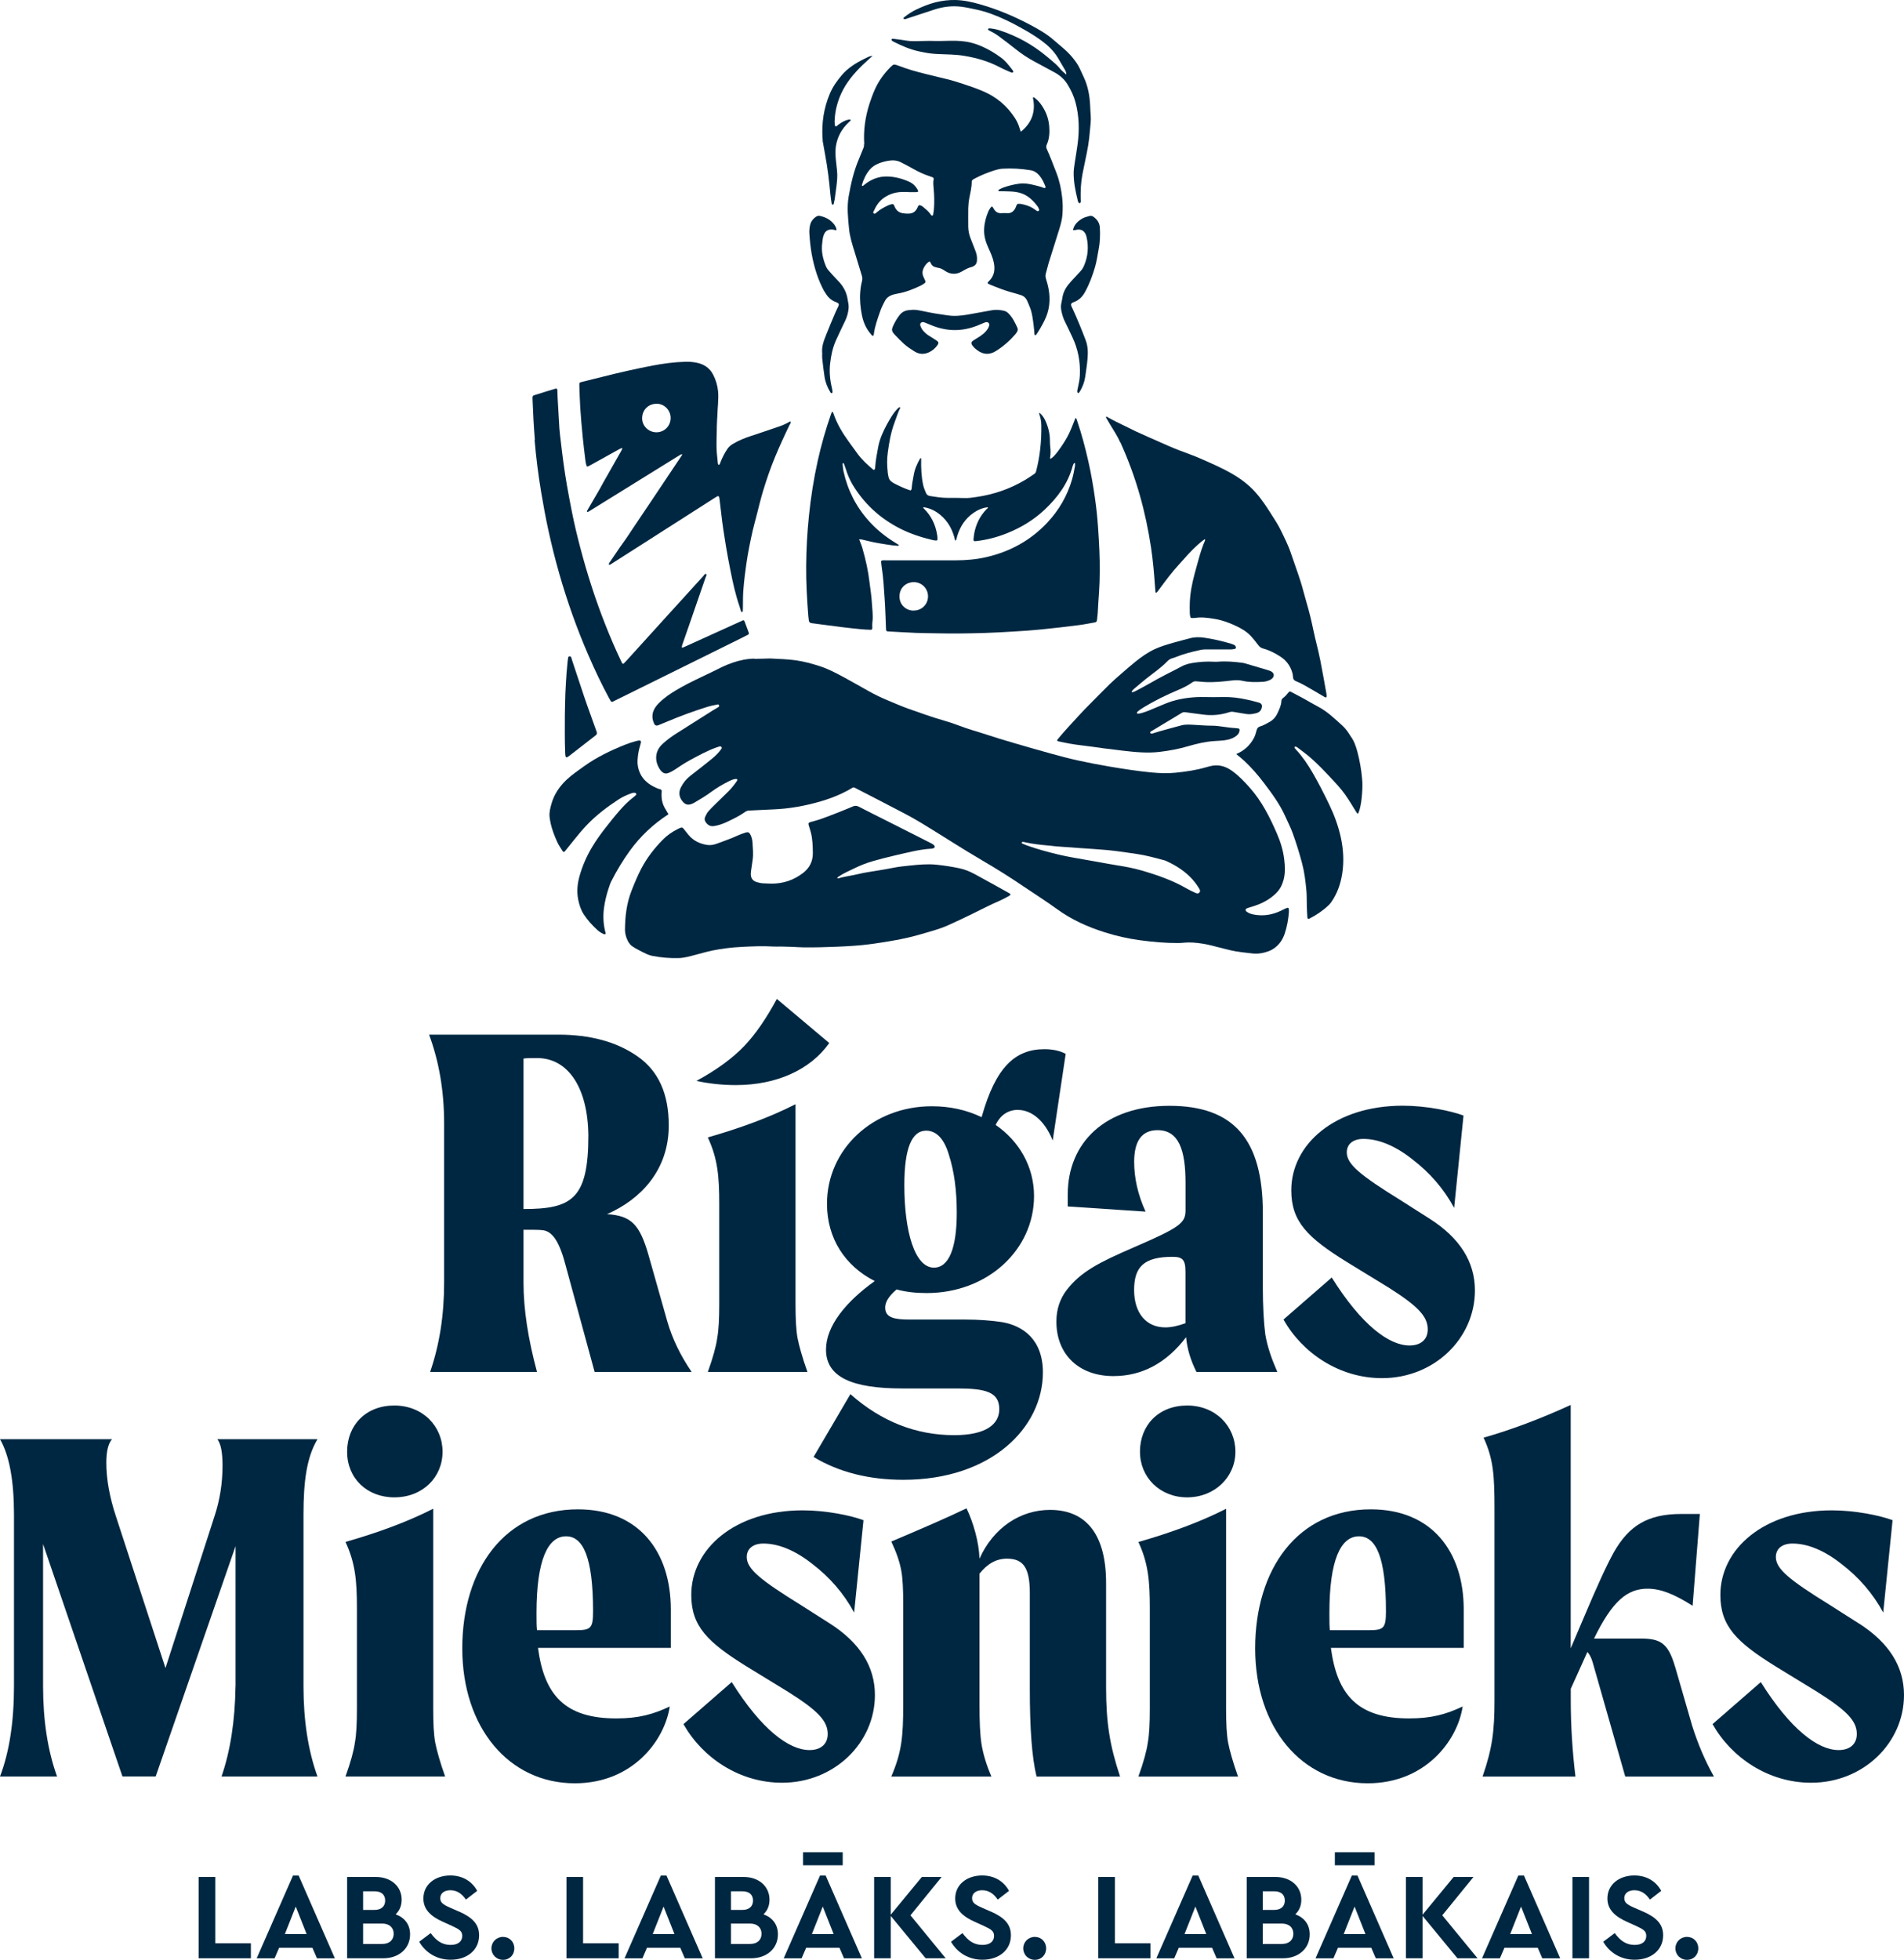 <?xml version="1.0" encoding="UTF-8"?>
<svg xmlns="http://www.w3.org/2000/svg" id="Layer_2" data-name="Layer 2" viewBox="0 0 341.73 351.68">
  <defs>
    <style>
      .cls-1 {
        fill: #002741;
      }
    </style>
  </defs>
  <g id="Layer_2-2" data-name="Layer 2">
    <g id="Layer_1-2" data-name="Layer 1-2">
      <g>
        <polygon class="cls-1" points="38.64 336.81 35.65 336.81 35.65 351.4 45.03 351.4 45.03 348.71 38.64 348.71 38.64 336.81"></polygon>
        <path class="cls-1" d="M52.59,336.55l-6.52,14.86h3.21l.82-1.9h5.97l.82,1.9h3.21l-6.5-14.86h-1.01ZM51.13,347.05l1.95-4.93,1.95,4.93h-3.9Z"></path>
        <path class="cls-1" d="M71.01,343.51c.73-.69,1.08-1.57,1.08-2.63,0-2.39-1.92-4.07-4.62-4.07h-5.17v14.59h6.5c2.81,0,4.8-1.77,4.8-4.29,0-1.77-.97-3.01-2.59-3.6h0ZM65.17,339.38h2.06c1.22,0,1.9.62,1.9,1.66s-.69,1.68-1.9,1.68h-2.06v-3.34ZM68.58,348.84h-3.41v-3.67h3.41c1.3,0,2.08.71,2.08,1.83s-.77,1.83-2.08,1.83h0Z"></path>
        <path class="cls-1" d="M82.38,343.02l-1.66-.73c-1.24-.55-1.7-.91-1.7-1.68,0-.91.77-1.42,1.81-1.42,1.11,0,2.03.55,2.79,1.68l2.03-1.57c-.91-1.68-2.59-2.76-4.82-2.76-2.76,0-4.84,1.64-4.84,4.13,0,1.95,1.3,3.21,3.54,4.2l1.57.71c1.39.64,1.86.95,1.86,1.81,0,1-.77,1.61-2.08,1.61-1.59,0-2.63-.82-3.58-2.12l-2.06,1.55c1.13,1.97,3.16,3.23,5.64,3.23,2.92,0,5.11-1.7,5.11-4.38,0-1.97-1.15-3.18-3.6-4.27h0Z"></path>
        <path class="cls-1" d="M90.28,347.56c-1.17,0-2.08.91-2.08,2.06s.91,2.06,2.08,2.06,2.03-.88,2.03-2.06-.88-2.06-2.03-2.06Z"></path>
        <polygon class="cls-1" points="104.65 336.81 101.67 336.81 101.67 351.4 111.04 351.4 111.04 348.71 104.65 348.71 104.65 336.81"></polygon>
        <path class="cls-1" d="M118.61,336.55l-6.52,14.86h3.21l.82-1.9h5.97l.82,1.9h3.21l-6.5-14.86h-1.01ZM117.15,347.05l1.95-4.93,1.95,4.93h-3.9Z"></path>
        <path class="cls-1" d="M137.03,343.51c.73-.69,1.08-1.57,1.08-2.63,0-2.39-1.92-4.07-4.62-4.07h-5.17v14.59h6.5c2.81,0,4.8-1.77,4.8-4.29,0-1.77-.97-3.01-2.59-3.6h0ZM131.19,339.38h2.06c1.22,0,1.9.62,1.9,1.66s-.69,1.68-1.9,1.68h-2.06v-3.34ZM134.6,348.84h-3.41v-3.67h3.41c1.3,0,2.08.71,2.08,1.83s-.77,1.83-2.08,1.83h0Z"></path>
        <path class="cls-1" d="M147.18,336.55l-6.52,14.86h3.21l.82-1.9h5.97l.82,1.9h3.21l-6.5-14.86h-1.01ZM145.72,347.05l1.95-4.93,1.95,4.93h-3.9Z"></path>
        <rect class="cls-1" x="144.13" y="332.37" width="7.12" height="2.34"></rect>
        <polygon class="cls-1" points="169 336.81 165.45 336.81 159.87 343.58 159.87 336.81 156.89 336.81 156.89 351.4 159.87 351.4 159.87 343.8 166.13 351.4 169.73 351.4 163.41 343.69 169 336.81"></polygon>
        <path class="cls-1" d="M177.83,343.02l-1.66-.73c-1.24-.55-1.7-.91-1.7-1.68,0-.91.77-1.42,1.81-1.42,1.11,0,2.03.55,2.79,1.68l2.03-1.57c-.91-1.68-2.59-2.76-4.82-2.76-2.76,0-4.84,1.64-4.84,4.13,0,1.95,1.3,3.21,3.54,4.2l1.57.71c1.39.64,1.86.95,1.86,1.81,0,1-.77,1.61-2.08,1.61-1.59,0-2.63-.82-3.58-2.12l-2.06,1.55c1.13,1.97,3.16,3.23,5.64,3.23,2.92,0,5.11-1.7,5.11-4.38,0-1.97-1.15-3.18-3.6-4.27h0Z"></path>
        <path class="cls-1" d="M185.73,347.56c-1.17,0-2.08.91-2.08,2.06s.91,2.06,2.08,2.06,2.03-.88,2.03-2.06-.88-2.06-2.03-2.06Z"></path>
        <polygon class="cls-1" points="200.1 336.81 197.12 336.81 197.12 351.4 206.49 351.4 206.49 348.71 200.1 348.71 200.1 336.81"></polygon>
        <path class="cls-1" d="M214.06,336.55l-6.52,14.86h3.21l.82-1.9h5.97l.82,1.9h3.21l-6.5-14.86h-1.01ZM212.6,347.05l1.95-4.93,1.95,4.93h-3.9Z"></path>
        <path class="cls-1" d="M232.48,343.51c.73-.69,1.08-1.57,1.08-2.63,0-2.39-1.92-4.07-4.62-4.07h-5.17v14.59h6.5c2.81,0,4.8-1.77,4.8-4.29,0-1.77-.97-3.01-2.59-3.6h0ZM226.64,339.38h2.06c1.22,0,1.9.62,1.9,1.66s-.69,1.68-1.9,1.68h-2.06v-3.34ZM230.05,348.84h-3.41v-3.67h3.41c1.3,0,2.08.71,2.08,1.83s-.77,1.83-2.08,1.83h0Z"></path>
        <rect class="cls-1" x="239.58" y="332.37" width="7.12" height="2.34"></rect>
        <path class="cls-1" d="M242.63,336.55l-6.52,14.86h3.21l.82-1.9h5.97l.82,1.9h3.21l-6.5-14.86h-1.01ZM241.17,347.05l1.95-4.93,1.95,4.93h-3.9Z"></path>
        <polygon class="cls-1" points="264.46 336.81 260.9 336.81 255.32 343.58 255.32 336.81 252.34 336.81 252.34 351.4 255.32 351.4 255.32 343.8 261.58 351.4 265.19 351.4 258.86 343.69 264.46 336.81"></polygon>
        <path class="cls-1" d="M272.51,336.55l-6.52,14.86h3.21l.82-1.9h5.97l.82,1.9h3.21l-6.5-14.86h-1.01ZM271.05,347.05l1.95-4.93,1.95,4.93h-3.9Z"></path>
        <rect class="cls-1" x="282.22" y="336.81" width="2.98" height="14.59"></rect>
        <path class="cls-1" d="M294.89,343.02l-1.66-.73c-1.24-.55-1.7-.91-1.7-1.68,0-.91.77-1.42,1.81-1.42,1.11,0,2.03.55,2.79,1.68l2.03-1.57c-.91-1.68-2.59-2.76-4.82-2.76-2.76,0-4.84,1.64-4.84,4.13,0,1.95,1.3,3.21,3.54,4.2l1.57.71c1.39.64,1.86.95,1.86,1.81,0,1-.77,1.61-2.08,1.61-1.59,0-2.63-.82-3.58-2.12l-2.06,1.55c1.13,1.97,3.16,3.23,5.64,3.23,2.92,0,5.11-1.7,5.11-4.38,0-1.97-1.15-3.18-3.6-4.27h-.01Z"></path>
        <path class="cls-1" d="M302.78,347.56c-1.17,0-2.08.91-2.08,2.06s.91,2.06,2.08,2.06,2.03-.88,2.03-2.06-.88-2.06-2.03-2.06Z"></path>
        <path class="cls-1" d="M79.71,230.17c0,5.87-.84,11.17-2.51,16.01h19.18c-1.58-5.87-2.42-11.17-2.42-16.01v-9.5c1.68,0,2.89,0,3.54.09,1.77.28,2.98,2.24,4.1,6.61l5.12,18.81h17.41c-1.96-2.89-3.45-5.87-4.38-9.12l-3.35-11.83c-1.58-5.49-3.07-7.08-7.45-7.36,5.96-2.61,11.08-7.82,11.08-15.92,0-5.68-1.86-9.78-5.59-12.38-3.72-2.61-8.47-3.91-14.25-3.91h-23.18c1.77,4.75,2.7,10.06,2.7,15.92v28.58h0ZM93.96,201.59v-11.64c.56-.09,1.4-.09,2.42-.09,5.59,0,9.12,5.31,9.22,13.87,0,11.45-2.98,13.22-11.64,13.22v-15.36Z"></path>
        <path class="cls-1" d="M148.83,187.16l-9.4-7.91c-1.86,3.45-3.82,6.33-5.87,8.47-2.05,2.14-4.93,4.28-8.57,6.24,2.14.47,4.56.75,7.08.75,7.36,0,13.41-2.79,16.76-7.54h0Z"></path>
        <path class="cls-1" d="M128.72,240.14c-.19,1.4-.74,3.45-1.68,6.05h17.88c-.93-2.61-1.49-4.66-1.77-6.05-.28-1.49-.37-3.54-.37-6.15v-35.85c-4.56,2.33-9.87,4.28-15.74,5.96,1.77,3.82,2.05,6.98,2.05,11.92v17.97c0,2.61-.09,4.66-.37,6.15Z"></path>
        <path class="cls-1" d="M182.7,199.17c2.33,0,4.75,1.77,6.24,5.49l2.33-15.55c-1.02-.56-2.33-.84-3.82-.84-5.21,0-8.75,3.17-11.27,12.2-2.7-1.3-5.68-1.96-8.94-1.96-10.61,0-18.81,7.73-18.81,17.5,0,6.24,3.26,11.17,8.57,13.87-5.21,3.72-8.75,8.1-8.75,12.29,0,4.94,4.66,6.98,13.69,6.98h9.87c5.12,0,7.54.65,7.54,3.72,0,2.61-2.23,4.66-8.1,4.66-6.8,0-13.04-2.42-18.62-7.36l-6.61,11.27c4.47,2.7,9.87,4.1,16.11,4.1,15.83,0,25.05-9.4,25.05-19.27,0-5.87-3.54-8.38-7.36-9.03-1.86-.28-4.1-.46-6.7-.46h-9.87c-2.61,0-4.38-.28-4.38-2.14,0-1.02.65-2.05,2.05-3.26,1.68.46,3.45.65,5.4.65,10.89,0,19.27-7.73,19.27-17.41,0-5.31-2.7-9.87-6.89-12.76.84-1.77,2.23-2.7,4-2.7h0ZM167.62,227.47c-3.45,0-5.31-6.52-5.31-14.8,0-6.52,1.3-9.78,3.91-9.78,1.86,0,3.26,1.49,4.1,4.38.93,2.89,1.4,6.33,1.4,10.33,0,6.33-1.4,9.87-4.1,9.87Z"></path>
        <path class="cls-1" d="M227.11,239.58c-.28-2.14-.46-5.12-.46-8.75v-13.22c0-13.13-5.21-19.18-16.76-19.18s-18.25,6.61-18.25,15.92v2.14l13.97.93c-1.4-3.07-2.05-6.05-2.05-8.94,0-3.63,1.3-5.68,4.19-5.68,3.82,0,5.03,3.54,5.03,9.5v4.84c0,2.33-.93,3.07-9.31,6.7-6.24,2.7-9.5,4.38-12.01,7.63-1.21,1.58-1.86,3.45-1.86,5.68,0,5.87,4,9.78,10.24,9.78,5.12,0,9.5-2.33,13.04-6.98.19,2.14.84,4.19,1.86,6.24h14.52c-1.02-2.33-1.77-4.47-2.14-6.61h-.01ZM212.77,237.44c-1.3.47-2.51.75-3.63.75-3.45,0-5.59-2.61-5.59-6.7s1.68-5.96,6.89-5.96c1.77,0,2.33.47,2.33,2.7v9.22h0Z"></path>
        <path class="cls-1" d="M231.76,213.6c0,5.59,2.89,8.47,9.96,12.85l7.45,4.56c5.31,3.35,7.08,5.21,7.08,7.54,0,1.86-1.3,2.89-3.26,2.89-3.72,0-8.66-3.72-13.97-12.2l-8.66,7.54c3.35,5.96,9.96,10.52,17.69,10.52,9.4,0,16.67-7.17,16.67-15.74,0-5.12-2.7-9.4-8.1-12.85l-5.12-3.26c-7.36-4.56-9.78-6.52-9.78-8.66,0-1.49,1.12-2.42,2.98-2.42,2.7,0,5.68,1.21,8.75,3.63,3.17,2.42,5.68,5.31,7.54,8.75l1.68-16.57c-2.23-.84-6.7-1.77-10.89-1.77-12.29,0-20.02,6.98-20.02,15.18h0Z"></path>
        <path class="cls-1" d="M42.27,302.58c-.09,6.24-.93,11.64-2.51,16.2h17.22c-1.68-4.66-2.51-10.06-2.51-16.2v-30.82c0-5.87.56-10.24,2.51-13.5h-17.97c.65.84.93,2.42.93,4.75,0,3.07-.46,6.15-1.49,9.22l-8.75,27.09-8.85-27.09c-1.21-3.63-1.77-6.89-1.77-9.78,0-2.05.37-3.44,1.02-4.19H0c1.68,2.89,2.51,7.45,2.51,13.5v30.82c0,6.42-.84,11.83-2.51,16.2h10.24c-1.68-4.66-2.51-10.06-2.51-16.2v-25.51l14.25,41.71h5.96l14.34-41.34v25.14h0Z"></path>
        <path class="cls-1" d="M63.69,312.73c-.19,1.4-.74,3.45-1.68,6.05h17.88c-.93-2.61-1.49-4.66-1.77-6.05-.28-1.49-.37-3.54-.37-6.15v-35.85c-4.56,2.33-9.87,4.28-15.74,5.96,1.77,3.82,2.05,6.98,2.05,11.92v17.97c0,2.61-.09,4.66-.37,6.15Z"></path>
        <path class="cls-1" d="M70.77,268.69c5.12,0,8.66-3.63,8.66-8.19s-3.54-8.29-8.66-8.29-8.47,3.54-8.47,8.29,3.54,8.19,8.47,8.19Z"></path>
        <path class="cls-1" d="M120.4,288.81c0-10.43-5.77-17.97-16.67-17.97-13.13,0-20.76,10.71-20.76,24.95s8.38,24.21,20.2,24.21c10.33,0,16.11-7.63,17.04-13.78-2.98,1.4-5.59,2.14-9.59,2.14-9.22,0-12.94-4.19-14.06-12.66h23.84s0-6.89,0-6.89ZM103.36,292.53h-6.98c-.09-.65-.09-1.68-.09-3.07,0-9.59,2.05-13.78,5.31-13.78,3.07,0,4.84,3.82,4.84,13.41,0,3.07-.37,3.44-3.07,3.44h-.01Z"></path>
        <path class="cls-1" d="M157.03,304.17c0-5.12-2.7-9.4-8.1-12.85l-5.12-3.26c-7.36-4.56-9.78-6.52-9.78-8.66,0-1.49,1.12-2.42,2.98-2.42,2.7,0,5.68,1.21,8.75,3.63,3.17,2.42,5.68,5.31,7.54,8.75l1.68-16.57c-2.23-.84-6.7-1.77-10.89-1.77-12.29,0-20.02,6.98-20.02,15.18,0,5.59,2.89,8.47,9.96,12.85l7.45,4.56c5.31,3.35,7.08,5.21,7.08,7.54,0,1.86-1.3,2.89-3.26,2.89-3.72,0-8.66-3.72-13.97-12.2l-8.66,7.54c3.35,5.96,9.96,10.52,17.69,10.52,9.4,0,16.67-7.17,16.67-15.74h0Z"></path>
        <path class="cls-1" d="M184.83,303.05c0,7.08.37,12.29,1.21,15.74h14.99c-1.86-5.59-2.51-9.68-2.51-16.01v-18.71c0-8.57-3.45-13.13-10.06-13.13-5.31,0-10.15,3.17-12.66,8.75-.09-2.98-1.12-6.52-2.33-9.03-3.07,1.49-7.54,3.44-13.5,5.96.93,1.96,1.49,3.63,1.77,5.12.28,1.4.37,3.45.37,6.05v18.06c0,5.87-.28,8.57-2.14,12.94h17.97c-.93-2.14-1.49-4.1-1.77-5.77-.28-1.77-.37-4.1-.37-7.17v-23.46c1.4-1.77,2.98-2.7,4.93-2.7,2.89,0,4.1,1.58,4.1,6.15v17.22h0Z"></path>
        <path class="cls-1" d="M204.6,260.5c0,4.56,3.54,8.19,8.47,8.19s8.66-3.63,8.66-8.19-3.54-8.29-8.66-8.29-8.47,3.54-8.47,8.29Z"></path>
        <path class="cls-1" d="M220.06,306.59v-35.85c-4.56,2.33-9.87,4.28-15.74,5.96,1.77,3.82,2.05,6.98,2.05,11.92v17.97c0,2.61-.09,4.66-.37,6.15-.19,1.4-.74,3.45-1.68,6.05h17.88c-.93-2.61-1.49-4.66-1.77-6.05-.28-1.49-.37-3.54-.37-6.15h0Z"></path>
        <path class="cls-1" d="M262.71,288.81c0-10.43-5.77-17.97-16.67-17.97-13.13,0-20.76,10.71-20.76,24.95s8.38,24.21,20.2,24.21c10.33,0,16.11-7.63,17.04-13.78-2.98,1.4-5.59,2.14-9.59,2.14-9.22,0-12.94-4.19-14.06-12.66h23.84v-6.89ZM245.67,292.53h-6.98c-.09-.65-.09-1.68-.09-3.07,0-9.59,2.05-13.78,5.31-13.78,3.07,0,4.84,3.82,4.84,13.41,0,3.07-.37,3.44-3.07,3.44h0Z"></path>
        <path class="cls-1" d="M300.63,299.05c-1.21-4.1-2.51-5.03-6.15-5.03h-8.38c3.26-6.7,5.96-8.94,9.59-8.94,2.33,0,4.75.93,8.1,3.07l1.3-16.48h-3.35c-6.05,0-9.4,2.14-12.1,6.89-1.3,2.33-3.07,6.24-5.31,11.54l-2.42,5.68v-43.67c-5.49,2.51-10.71,4.47-15.64,5.87,1.77,3.82,1.96,6.8,1.96,12.76v34.36c0,5.49-.37,8.57-2.14,13.69h16.67c-.56-4.66-.84-9.22-.84-13.69v-2.05l2.98-6.61c.28.28.65.84.93,1.77l5.87,20.58h15.92c-1.58-2.79-2.89-5.87-3.91-9.12l-3.07-10.62h0Z"></path>
        <path class="cls-1" d="M333.63,291.32l-5.12-3.26c-7.36-4.56-9.78-6.52-9.78-8.66,0-1.49,1.12-2.42,2.98-2.42,2.7,0,5.68,1.21,8.75,3.63,3.17,2.42,5.68,5.31,7.54,8.75l1.68-16.57c-2.23-.84-6.7-1.77-10.89-1.77-12.29,0-20.02,6.98-20.02,15.18,0,5.59,2.89,8.47,9.96,12.85l7.45,4.56c5.31,3.35,7.08,5.21,7.08,7.54,0,1.86-1.3,2.89-3.26,2.89-3.72,0-8.66-3.72-13.97-12.2l-8.66,7.54c3.35,5.96,9.96,10.52,17.69,10.52,9.4,0,16.67-7.17,16.67-15.74,0-5.12-2.7-9.4-8.1-12.85h0Z"></path>
        <path class="cls-1" d="M135.44,118.19c-1.34.01-2.63.28-3.91.71-1.35.45-2.59,1.11-3.85,1.73-1.85.91-3.74,1.73-5.53,2.76-1.07.61-2.12,1.23-3.06,2.02-.48.4-.95.82-1.33,1.32-.7.93-.87,1.94-.4,3.02.19.45.41.54.87.36.53-.21,1.06-.44,1.59-.66,2.36-.99,4.75-1.87,7.2-2.63.5-.15,1.01-.26,1.52-.35.18-.03.46-.17.53.12.06.24-.21.33-.38.44-.24.16-.5.29-.74.44-2.16,1.36-4.32,2.74-6.48,4.1-.91.57-1.77,1.2-2.56,1.93-1.46,1.34-1.46,3.22-.35,4.73.06.08.13.16.21.23.33.32.71.42,1.15.26.4-.14.76-.33,1.11-.56.93-.62,1.86-1.25,2.85-1.78,1.54-.83,3.07-1.68,4.72-2.26.17-.06.34-.12.52-.17.13-.04.27-.02.36.09.1.11.07.25-.02.36-.21.27-.4.55-.64.79-.33.34-.67.67-1.03.96-1.28,1.03-2.57,2.05-3.87,3.05-.74.57-1.31,1.28-1.72,2.1-.43.88-.33,1.73.29,2.49.5.63,1.05.75,1.8.41.1-.04.19-.09.28-.14,1.04-.6,2.07-1.22,3.04-1.93,1.01-.74,2.08-1.39,3.21-1.94.4-.19.8-.39,1.25-.41.07,0,.17,0,.22.06.08.08.04.19-.02.28-.45.67-.96,1.31-1.53,1.88-.98.97-1.98,1.93-2.96,2.9-.2.2-.4.41-.59.63-.27.29-.44.64-.61,1-.18.37-.13.71.1,1.03.36.5.81.77,1.47.67.78-.12,1.52-.37,2.23-.7,1.13-.53,2.26-1.07,3.29-1.79.21-.15.43-.28.71-.29.83-.03,1.67-.08,2.5-.12,1.33-.07,2.66-.1,3.98-.24,1.5-.16,2.99-.42,4.47-.77,2.67-.64,5.26-1.5,7.63-2.94.15-.09.28-.11.44-.03.09.05.19.09.28.14,2.87,1.48,5.75,2.96,8.61,4.46,1.06.56,2.11,1.14,3.14,1.77,3.62,2.19,7.14,4.51,10.8,6.64,2.5,1.46,4.95,2.99,7.35,4.62,2.05,1.39,4.15,2.71,6.16,4.17,2.6,1.89,5.5,3.19,8.55,4.15,2.06.65,4.17,1.13,6.33,1.42,2.25.3,4.51.51,6.78.5.36,0,.73-.02,1.09-.06,1.1-.11,2.19,0,3.27.16,1,.14,1.98.43,2.97.67.71.17,1.41.37,2.12.53,1.3.3,2.62.43,3.94.57,1,.11,1.97-.06,2.92-.41.42-.16.8-.38,1.15-.65.83-.65,1.38-1.49,1.71-2.47.43-1.27.66-2.57.76-3.91,0-.1,0-.21,0-.31,0-.45-.11-.53-.5-.36-.31.13-.61.29-.92.44-1.55.74-3.17,1.01-4.87.69-.47-.09-.91-.22-1.29-.52-.27-.22-.26-.47.06-.6.29-.12.59-.2.89-.29,1.65-.49,3.15-1.23,4.38-2.47.67-.67,1.06-1.47,1.3-2.37.32-1.21.26-2.44.11-3.66-.19-1.59-.66-3.12-1.29-4.58-1.28-2.95-2.71-5.81-4.87-8.25-.99-1.12-2.01-2.19-3.23-3.06-1.17-.84-2.48-1.2-3.92-.82-.23.06-.46.11-.68.18-1.81.54-3.67.8-5.53.99-1.4.14-2.82.09-4.22-.04-2.55-.24-5.07-.64-7.59-1.06-1.9-.32-3.79-.69-5.68-1.1-1.6-.35-3.19-.77-4.77-1.21-2.26-.62-4.52-1.27-6.77-1.93-1.65-.48-3.3-.98-4.93-1.52-1.58-.52-3.2-.94-4.76-1.55-.9-.35-1.82-.65-2.74-.92-2.16-.62-4.27-1.37-6.38-2.12-1.28-.46-2.52-.99-3.77-1.52-1.15-.48-2.28-1.02-3.38-1.63-1.48-.82-2.94-1.68-4.43-2.48-1.42-.76-2.84-1.53-4.39-2.03-1.42-.46-2.85-.85-4.32-1.06-1.5-.21-3.01-.24-4.62-.33-.87.02-1.83.06-2.8.07v-.04ZM183.55,151.08h.16c.1.02.27.06.45.1,1.28.27,2.57.42,3.87.53.49.04.98.12,1.47.16,1.48.12,2.96.22,4.44.32,1.56.11,3.12.2,4.68.34.91.08,1.81.2,2.72.32.88.12,1.75.26,2.63.38,1.68.24,3.31.69,4.95,1.13.15.04.3.09.44.16,1.55.71,2.99,1.6,4.21,2.81.63.62,1.18,1.32,1.64,2.09.13.22.28.47.07.72-.24.29-.53.17-.78.05-.5-.22-1-.46-1.47-.73-2.57-1.49-5.35-2.45-8.18-3.27-1.48-.43-2.99-.7-4.51-.94-1.08-.17-2.16-.38-3.23-.57-1.51-.27-3.03-.52-4.54-.8-.85-.15-1.69-.32-2.53-.52-1.95-.47-3.89-.98-5.78-1.67-.27-.1-.53-.21-.79-.33-.07-.03-.13-.09-.09-.19.03-.08.12-.08.19-.09h-.02Z"></path>
        <path class="cls-1" d="M161.63,73.07h0s-.04-.02-.05-.03l.06.03h0-.02Z"></path>
        <path class="cls-1" d="M145.24,111.5c.02.15.09.24.24.27.1.02.2.05.3.07,1.71.23,3.41.46,5.12.67,1.22.15,2.43.28,3.65.4.57.06,1.14.08,1.72.1.19,0,.29-.1.29-.29,0-.36-.03-.73.02-1.09.16-1.18-.04-2.35-.1-3.51-.06-1.19-.27-2.38-.41-3.57-.24-2.1-.7-4.16-1.29-6.19-.15-.52-.37-1.02-.58-1.58.32-.01.59.05.86.12.99.25,1.98.47,2.98.63.98.15,1.95.34,2.94.4.11,0,.25.07.37-.12-.35-.22-.69-.44-1.04-.66-1.6-1.01-3.04-2.2-4.31-3.6-2.33-2.57-3.85-5.56-4.6-8.94-.1-.46-.12-.93-.18-1.39,0-.03.05-.08.09-.1.05-.03.11-.02.13.04.12.32.25.63.35.95.3.95.66,1.87,1.16,2.73,2.08,3.5,4.95,6.15,8.58,8,1.87.95,3.85,1.59,5.88,2.07.2.05.41.07.62.08.16,0,.24-.09.23-.24,0-.26,0-.52-.06-.78-.29-1.8-1.04-3.38-2.35-4.68-.07-.07-.18-.11-.12-.28,1.11.15,2.08.61,2.95,1.31,1.51,1.21,2.34,2.83,2.75,4.68.15-.03.19-.12.22-.22.06-.23.11-.46.18-.68.52-1.67,1.44-3.06,2.89-4.07.78-.54,1.63-.91,2.59-1.01.03.18-.13.25-.23.34-1.19,1.21-1.9,2.67-2.22,4.32-.07.38-.1.78-.14,1.17,0,.15.07.25.22.26.08,0,.16,0,.23-.01,1.95-.22,3.84-.71,5.66-1.45,2.47-1,4.71-2.36,6.65-4.18,2.33-2.2,4.21-4.7,5.05-7.86.05-.17.14-.33.22-.49,0-.03.09-.02.14-.03.02,0,.05.03.05.05,0,.15.03.31,0,.46-.14.82-.3,1.64-.53,2.45-.86,2.93-2.35,5.51-4.44,7.73-3,3.2-6.68,5.2-10.93,6.19-1.81.42-3.66.57-5.51.58h-12.52c-.28,0-.57-.07-.88.12.04.37.07.76.13,1.15.3,1.89.38,3.79.52,5.69.13,1.77.16,3.54.24,5.32.02.4.06.46.45.48,1.67.09,3.33.19,5,.26,1.17.05,2.35.04,3.52.07,2.92.07,5.84.03,8.76-.06,1.75-.05,3.49-.16,5.23-.26,1.67-.1,3.33-.21,4.99-.38,2.21-.22,4.41-.48,6.61-.76.96-.12,1.9-.31,2.85-.48.37-.07.42-.14.47-.51.05-.39.09-.78.12-1.17.09-1.33.14-2.66.25-3.98.08-1.09.1-2.19.11-3.29.04-2.66-.11-5.32-.29-7.98-.12-1.77-.3-3.54-.55-5.29-.32-2.27-.71-4.54-1.22-6.77-.55-2.42-1.18-4.81-1.98-7.16-.07-.19-.08-.41-.31-.56-.36.9-.69,1.8-1.1,2.68-.42.9-.95,1.74-1.51,2.56-.93,1.34-1.44,1.89-1.9,2.1-.09-.12-.05-.25-.03-.37.08-.55.08-1.09.02-1.64-.05-.41-.07-.83-.07-1.25,0-1.28-.31-2.48-.84-3.63-.27-.58-.59-1.01-1.06-1.39-.06.16,0,.31.06.45.21.63.29,1.27.3,1.93.03,2.75-.24,5.47-.94,8.14-.06.22-.17.37-.35.49-.52.35-1.03.71-1.57,1.03-2.7,1.61-5.61,2.63-8.72,3.08-.72.1-1.45.23-2.18.2-.99-.03-1.98-.04-2.97-.03-1.1.01-2.18-.17-3.26-.34-.32-.05-.57-.19-.71-.53-.19-.46-.39-.91-.5-1.4-.34-1.54-.4-3.1-.37-4.67,0-.07.03-.15-.06-.19-.04.02-.11.03-.13.07-.54.93-.97,1.9-1.15,2.98-.13.77-.3,1.54-.36,2.32,0,.16-.04.31-.2.43-.86-.27-1.69-.64-2.51-1.05-1.29-.64-1.41-.81-1.6-2.24v-.08c-.13-1.14-.14-2.29.02-3.43.24-1.81.55-3.61,1.19-5.33.34-.92.63-1.87,1.07-2.76-.12-.07-.23-.05-.34.05-.46.43-.84.93-1.18,1.46-.64,1.01-1.22,2.07-1.7,3.17-.35.79-.62,1.61-.77,2.46-.21,1.18-.46,2.35-.53,3.55,0,.18-.02.36-.18.51-.07-.02-.15-.03-.21-.08-1-.84-1.96-1.72-2.75-2.78-.54-.73-1.07-1.48-1.61-2.22-1.14-1.57-2.13-3.22-2.75-5.07-.04-.12-.07-.25-.26-.27-.06.14-.12.28-.17.42-.96,2.74-1.75,5.52-2.38,8.35-.73,3.29-1.25,6.61-1.59,9.96-.3,2.94-.46,5.88-.49,8.83-.03,3.03.15,6.05.38,9.07.03.34.09.67.13,1.01l.04-.04ZM164,109.57c-1.25.03-2.59-.94-2.56-2.59.03-1.69,1.39-2.53,2.56-2.52,1.44.01,2.58,1.15,2.56,2.59-.02,1.41-1.14,2.51-2.56,2.51h0Z"></path>
        <path class="cls-1" d="M155.08,25.82c0,.24,0,.46-.09.69-.29.67-.54,1.36-.83,2.03-.92,2.15-1.44,4.41-1.84,6.7-.34,1.95-.12,3.91.07,5.85.14,1.41.57,2.75.99,4.1.44,1.42.86,2.85,1.3,4.27.1.33.12.64.03.99-.17.65-.27,1.33-.32,2.01-.11,1.39.04,2.77.31,4.12.25,1.24.74,2.39,1.59,3.36.05.06.1.12.15.18.07.07.14.17.25.13.11-.04.13-.16.14-.26.18-1.44.68-2.78,1.15-4.14.22-.64.53-1.25.84-1.85.24-.47.6-.77,1.07-.98.36-.16.74-.25,1.13-.32,1.51-.26,2.91-.8,4.27-1.47.23-.11.45-.26.66-.41.14-.1.18-.26.12-.42-.1-.24-.21-.48-.32-.71-.25-.53-.23-1.06.03-1.59.18-.38.43-.71.75-.99.26-.23.4-.23.52.09.19.46.53.69.99.78.08,0,.15.05.23.06.51.05.92.28,1.34.57.97.66,2.04.68,3.03.1.57-.33,1.11-.66,1.76-.8.05,0,.1-.04.14-.06.49-.18.75-.52.8-1.05.06-.61-.03-1.19-.26-1.76-.3-.75-.58-1.51-.88-2.26-.26-.66-.41-1.35-.42-2.06,0-1.12-.02-2.24,0-3.37.02-.62.08-1.25.2-1.86.18-.95.43-1.88.42-2.86,0-.21.11-.34.27-.44.11-.07.22-.13.34-.19,1.11-.58,2.27-1.05,3.47-1.43.47-.15.96-.27,1.45-.3,1.67-.1,3.33,0,4.99.27.66.1,1.16.42,1.59.91.51.58.82,1.26,1.11,1.97.04.1.07.2-.03.28-.1.07-.2.04-.3,0-.66-.26-1.34-.41-2.03-.57-.77-.17-1.54-.28-2.33-.17-.96.13-1.9.36-2.81.68-.27.09-.52.23-.78.36-.08.04-.21.1-.14.23.03.05.13.08.19.08.6.02,1.2,0,1.8.04.63.02,1.25.08,1.85.25,1.4.39,2.38,1.35,3.22,2.48.11.14.16.33.23.49.05.11,0,.21-.08.28-.09.07-.2.06-.29,0-.13-.08-.27-.16-.39-.26-.53-.4-1.13-.64-1.76-.83-.38-.11-.76-.19-1.15-.19-.18,0-.29.08-.36.24-.08.19-.14.39-.24.57-.31.57-.76.92-1.45.87-.34-.02-.68-.02-1.02,0-.69.05-1.13-.27-1.44-.86-.22-.42-.34-.42-.61,0-.12.17-.23.35-.31.54-.43,1.01-.71,2.07-.76,3.17-.06,1.17.26,2.27.74,3.33.4.88.81,1.75,1,2.71.24,1.22.1,2.34-.83,3.26-.07.07-.15.15-.22.23-.11.12-.08.22.08.3.11.06.23.12.35.17,1.31.53,2.61,1.05,3.98,1.41.48.12.95.28,1.42.42.57.16.96.51,1.2,1.04.2.45.4.91.57,1.37.35.96.45,1.98.59,2.99.08.54.1,1.09.16,1.64,0,.07.02.16.12.17.08,0,.15-.02.2-.09.24-.37.49-.74.71-1.13.5-.86.98-1.73,1.28-2.68.64-2.05.43-4.07-.21-6.07-.11-.36-.19-.68-.08-1.05.19-.62.32-1.27.51-1.89.63-2.04,1.29-4.08,1.92-6.12.27-.87.51-1.76.57-2.67.07-.99.06-1.98-.05-2.97-.17-1.51-.47-2.98-1.02-4.41-.57-1.46-1.11-2.92-1.76-4.35-.12-.27-.1-.5,0-.74.48-1.05.54-2.17.45-3.3-.09-1.14-.42-2.2-.99-3.19-.4-.7-.88-1.36-1.54-1.85-.1-.08-.21-.24-.4-.11.53,2.44-.13,4.47-2.17,6.13-.08-.24-.14-.38-.18-.53-.19-.68-.48-1.33-.86-1.92-1.41-2.19-3.32-3.8-5.71-4.82-1.2-.51-2.43-.94-3.67-1.34-.94-.31-1.89-.61-2.85-.84-1.29-.31-2.58-.62-3.87-.94-1.62-.41-3.23-.85-4.78-1.46-.19-.08-.4-.13-.6-.19-.19-.05-.36-.02-.51.11-.12.1-.24.2-.35.31-1.15,1.16-2.1,2.45-2.78,3.95-.39.86-.71,1.73-1,2.63-.76,2.36-1.1,4.77-.94,7.25l-.04-.04ZM157.72,29.32c.58-.23,1.19-.39,1.81-.49.76-.12,1.5-.06,2.2.31.69.36,1.39.71,2.07,1.1,1,.57,2.03,1.06,3.13,1.41.12.04.24.1.37.13.21.06.32.2.27.41-.12.55-.04,1.09,0,1.63.11,1.2.15,2.39.06,3.59-.02.31-.07.62-.12.93-.02.12,0,.28-.16.33-.2.06-.26-.12-.35-.24-.36-.53-.86-.9-1.33-1.31-.16-.14-.34-.24-.55-.29-.14-.03-.25,0-.32.14-.07.17-.15.33-.24.49-.32.58-.81.86-1.47.87-.34,0-.67,0-1.01-.06-.71-.1-1.19-.48-1.48-1.12-.03-.07-.06-.15-.09-.22-.15-.31-.21-.35-.54-.27-.25.06-.5.15-.73.27-.66.31-1.29.67-1.86,1.15-.15.13-.32.37-.53.23-.29-.2,0-.42.07-.62.4-.9.95-1.66,1.78-2.23.93-.64,1.95-.96,3.07-1.01.42-.02.83,0,1.25,0v.02h1.41c.38,0,.44-.1.27-.41-.36-.66-.88-1.17-1.57-1.47-1.25-.55-2.56-.9-3.93-.92-1.52-.03-2.85.51-4.03,1.45-.1.08-.2.17-.3.25-.03.02-.09-.02-.14-.04-.02,0-.04-.04-.04-.06s0-.05,0-.08c.3-1.01.73-1.95,1.42-2.76.43-.51.98-.86,1.59-1.1h0Z"></path>
        <path class="cls-1" d="M113.82,170.04c.47.24.91.51,1.38.74.61.3,1.21.62,1.89.75,1.57.3,3.15.44,4.74.39,1-.03,1.95-.31,2.91-.56,1.03-.27,2.06-.57,3.1-.79,1.71-.35,3.45-.56,5.19-.65,1.92-.1,3.85-.19,5.78-.07.44.03.89,0,1.33,0,.7.02,1.41.04,2.11.06.68.03,1.35.09,2.03.09,1.93.02,3.86-.03,5.78-.11,2.11-.09,4.22-.2,6.31-.49,3.02-.42,6.03-.91,8.96-1.77,1.63-.48,3.27-.9,4.82-1.59,1.45-.64,2.88-1.34,4.31-2.03,1.66-.81,3.3-1.67,5.01-2.4.53-.23,1.02-.52,1.53-.78.11-.06.22-.14.32-.22.07-.06.04-.15,0-.2-.08-.07-.17-.12-.26-.17-2.03-1.13-4.05-2.27-6.09-3.37-.87-.47-1.79-.86-2.77-1.06-1.38-.29-2.77-.51-4.17-.65-1.59-.16-3.18,0-4.76.16-.99.1-1.97.2-2.94.4-.92.19-1.85.33-2.77.49-1.18.2-2.37.35-3.54.64-1.16.29-2.37.4-3.51.76-.07.02-.15,0-.25-.03.07-.18.21-.25.33-.33.85-.57,1.79-.96,2.7-1.41,1.1-.54,2.24-1,3.42-1.33,1.36-.38,2.72-.74,4.09-1.05,2.11-.47,4.2-1.05,6.37-1.17.15,0,.3-.06.45-.12.16-.06.19-.24.1-.39-.15-.23-.38-.35-.62-.47-.72-.37-1.44-.73-2.16-1.1-2-1.01-4-2.02-6.01-3.03-1.61-.81-3.22-1.61-4.82-2.44-.36-.18-.67-.18-1.04-.03-1.13.48-2.26.94-3.4,1.38-.87.34-1.75.67-2.64.98-.49.17-1.01.27-1.5.42-.45.14-.5.23-.36.68.12.4.26.79.36,1.2.31,1.2.34,2.42.36,3.65.02,1.51-.57,2.7-1.72,3.6-1.68,1.31-3.6,1.96-5.74,1.94-.44,0-.89-.04-1.33-.05-.42,0-.83-.09-1.23-.21-.77-.22-1.12-.7-1.12-1.49,0-.23.04-.47.07-.7.08-.62.18-1.24.27-1.86.14-1.02.03-2.03-.03-3.05-.03-.47-.14-.93-.34-1.36-.23-.48-.43-.59-.93-.43s-.99.33-1.46.55c-1.19.55-2.42.96-3.64,1.42-.57.21-1.16.33-1.76.24-1.33-.21-2.49-.75-3.36-1.81-.3-.36-.59-.73-.88-1.1-.18-.22-.28-.26-.54-.17-.17.06-.34.14-.5.22-1.01.5-1.94,1.15-2.72,1.95-1.51,1.53-2.81,3.22-3.82,5.13-.68,1.3-1.23,2.65-1.77,4.01-.88,2.25-1.15,4.59-1.17,6.98,0,.67.18,1.3.45,1.89.25.55.64,1.01,1.2,1.29v.02Z"></path>
        <path class="cls-1" d="M201.09,79.38c1.39,3.07,2.56,6.23,3.48,9.47.88,3.09,1.54,6.23,2.02,9.4.34,2.27.54,4.56.7,6.85.02.34.05.68.08,1.01,0,.09,0,.22.13.24.05-.02.11-.03.14-.06.15-.18.29-.37.43-.56,1.12-1.51,2.23-3.02,3.51-4.41,1.07-1.17,2.09-2.4,3.28-3.46.44-.4.89-.79,1.38-1.11.08.09.07.17.04.24-.46,1.05-.81,2.14-1.12,3.25-.5,1.81-1.04,3.6-1.36,5.46-.26,1.48-.31,2.95-.25,4.44,0,.18.06.36.09.54.03.15.12.22.28.22.18,0,.37,0,.55-.02,1.18-.19,2.34-.02,3.5.17,1.3.21,2.53.65,3.71,1.2,1.02.47,2.01,1.02,2.79,1.85.48.51.92,1.07,1.34,1.63.25.34.52.55.92.65,1.09.29,2.09.81,3.04,1.42,1.05.67,1.77,1.6,2.14,2.8.09.28.14.56.15.84.02.4.17.65.58.81.63.25,1.23.58,1.82.91,1.07.6,2.12,1.24,3.17,1.85.13.08.25.19.43.11.08-.23.03-.47,0-.69-.36-1.98-.7-3.95-1.09-5.92-.37-1.89-.9-3.75-1.29-5.64-.32-1.56-.7-3.1-1.15-4.63-.39-1.33-.71-2.67-1.13-3.99-.52-1.64-1.13-3.25-1.67-4.88-.51-1.54-1.25-2.98-1.96-4.43-.43-.87-.97-1.67-1.48-2.48-.9-1.43-1.82-2.85-2.96-4.12-1.27-1.43-2.77-2.52-4.41-3.45-1.73-.98-3.55-1.76-5.36-2.56-.64-.28-1.29-.55-1.95-.79-1.3-.47-2.59-.96-3.86-1.51-1.22-.53-2.43-1.07-3.65-1.61-.76-.34-1.52-.68-2.28-1.03-.42-.2-.84-.42-1.26-.62-.75-.37-1.5-.73-2.25-1.1-.58-.29-1.14-.6-1.71-.91-.04.04-.08.08-.12.12.25.42.49.85.75,1.27.65,1.07,1.34,2.12,1.85,3.26v-.03Z"></path>
        <path class="cls-1" d="M104.56,78.21c.15,1.51.34,3.01.52,4.51.03.28.11.56.19.84.04.15.16.2.3.12.19-.09.37-.19.55-.29,1.66-.92,3.33-1.85,4.99-2.77.16-.09.33-.15.5-.22.02,0,.1.07.09.09-.07.17-.15.33-.24.49-1.05,1.86-2.11,3.72-3.17,5.58-.22.39-.42.78-.64,1.17-.74,1.29-1.49,2.57-2.24,3.86-.05.09-.12.18,0,.27h.07s.05-.01.07-.02c.05-.02.09-.05.14-.07.02-.01.04-.03.07-.04,5.28-3.27,10.55-6.54,15.83-9.81.11-.07.22-.14.33-.2.09-.05.18-.11.27-.16.02-.01.04-.03.07-.04.02,0,.05-.01.08,0,.02,0,.04.02.12.06-.23.34-.45.68-.68,1.02-1.68,2.52-3.37,5.03-5.05,7.55-1.03,1.54-2.07,3.07-3.1,4.61-.58.86-1.14,1.75-1.76,2.59-.82,1.11-1.55,2.29-2.35,3.42-.08.11-.16.21-.21.33-.03.06-.04.15-.02.21.04.1.13.06.2.02.18-.1.36-.22.53-.33,3.32-2.12,6.64-4.24,9.96-6.36,2.77-1.77,5.54-3.54,8.31-5.31.15-.1.31-.19.47-.28.12-.06.28,0,.31.14.04.15.06.31.08.46.09.78.19,1.55.28,2.33.22,2,.52,3.98.85,5.96.25,1.52.54,3.03.84,4.54.42,2.1.88,4.19,1.57,6.21.11.32.19.65.3.97.03.09.07.2.21.16.09-.03.11-.11.12-.18,0-.26.02-.52.02-.78,0-1.12,0-2.24.11-3.36.12-1.46.3-2.9.51-4.35.29-1.99.69-3.96,1.13-5.92.2-.89.46-1.76.68-2.65.38-1.49.74-2.99,1.18-4.46.63-2.07,1.33-4.12,2.16-6.12.81-1.95,1.69-3.87,2.61-5.77.08-.17.25-.34.19-.56-.12-.07-.21.01-.29.06-.72.43-1.5.72-2.3.98-1.51.51-3.01,1.03-4.52,1.52-1.15.37-2.25.82-3.28,1.44-.39.23-.71.51-.97.89-.47.7-.85,1.43-1.17,2.21-.1.23-.14.5-.35.68-.17-.1-.19-.26-.2-.41-.06-.57-.12-1.14-.17-1.71-.14-1.64,0-3.29,0-4.93,0-.6.07-1.2.09-1.8.03-1.46.26-2.91.13-4.38-.1-1.06-.4-2.04-.88-2.98-.6-1.17-1.59-1.85-2.84-2.13-.71-.16-1.44-.21-2.18-.19-1.99.05-3.95.32-5.9.69-2.97.57-5.92,1.24-8.85,1.98-1.26.32-2.53.62-3.79.94-.44.11-.47.15-.46.59.04,1.33.08,2.66.16,3.99.11,1.72.26,3.43.43,5.15v-.05ZM117.82,72.45c1.38-.03,2.54,1.14,2.55,2.53.02,1.41-1.09,2.56-2.48,2.59-1.43.04-2.65-1.1-2.64-2.52,0-1.43,1.04-2.57,2.57-2.6Z"></path>
        <path class="cls-1" d="M233.96,125.34c-.73-.4-1.47-.79-2.21-1.17-.26-.14-.32-.12-.53.13-.28.35-.57.68-.93.95-.18.13-.29.29-.3.52-.03.8-.38,1.51-.71,2.22s-.83,1.26-1.53,1.62c-.51.26-1,.58-1.55.73-.37.1-.55.31-.66.69-.13.45-.23.91-.45,1.33-.7,1.35-1.74,2.33-3.21,2.95.51.43.98.79,1.42,1.2,1.3,1.21,2.47,2.56,3.54,3.97,1.48,1.95,2.94,3.93,3.93,6.2.41.93.88,1.83,1.23,2.79.65,1.79,1.21,3.61,1.7,5.45.42,1.59.62,3.23.77,4.86.09.93.05,1.88.08,2.82.02.68.06,1.35.1,2.03.02.25.14.32.36.21,1.29-.66,2.47-1.46,3.51-2.46.19-.18.35-.39.49-.61,1.02-1.49,1.6-3.17,1.88-4.93.35-2.19.23-4.37-.23-6.53-.45-2.07-1.18-4.05-2.1-5.96-.94-1.95-1.92-3.88-3.01-5.75-.84-1.44-1.77-2.83-2.92-4.06-.11-.11-.2-.24-.29-.37-.02-.03,0-.11.02-.14.03-.03.09-.05.14-.05.17,0,.3.1.42.19.7.54,1.43,1.06,2.1,1.63,1.37,1.17,2.61,2.47,3.84,3.79.91.97,1.82,1.94,2.59,3.03.66.94,1.25,1.92,1.85,2.9.08.13.16.27.25.39.06.09.22.08.25,0,.08-.22.17-.44.23-.66.26-.96.37-1.95.44-2.94.06-.86.09-1.73,0-2.58-.14-1.61-.42-3.2-.83-4.77-.27-1.02-.6-2-1.23-2.85-.12-.17-.22-.35-.34-.53-.33-.51-.71-.97-1.15-1.38-.67-.62-1.35-1.23-2.05-1.82-.76-.64-1.57-1.2-2.46-1.66-.83-.43-1.63-.93-2.45-1.38h0Z"></path>
        <path class="cls-1" d="M95.95,78.94c.26,3.15.66,6.27,1.18,9.39.38,2.26.79,4.52,1.28,6.76.58,2.65,1.23,5.28,1.98,7.89,1.42,4.97,3.15,9.83,5.21,14.58,1.15,2.66,2.39,5.27,3.77,7.82.42.77.4.63,1.05.31,4.47-2.2,8.93-4.41,13.4-6.62,2.99-1.48,5.99-2.96,8.98-4.44.47-.23.93-.46,1.4-.71.23-.12.26-.19.17-.44-.23-.64-.47-1.27-.71-1.91-.11-.29-.18-.32-.46-.19-1.23.56-2.47,1.12-3.7,1.68-2.16.98-4.32,1.96-6.48,2.94-.17.08-.33.15-.5.21-.08.03-.16-.04-.15-.12.02-.15.06-.31.11-.45.37-1.09.75-2.17,1.13-3.25,1.02-2.93,2.03-5.87,3.04-8.8.06-.19.26-.47.09-.57-.25-.14-.37.2-.51.35-2.41,2.64-4.81,5.29-7.21,7.93-2.18,2.4-4.35,4.79-6.52,7.19-.18.19-.36.38-.54.56-.11.11-.23.08-.31-.06-.06-.11-.12-.23-.17-.35-1.01-2.12-1.94-4.28-2.8-6.46-1.8-4.54-3.29-9.18-4.53-13.9-.55-2.09-1.06-4.2-1.48-6.32-.33-1.66-.65-3.33-.94-5-.43-2.49-.76-5-1.05-7.52-.1-.85-.22-1.71-.28-2.57-.1-1.38-.14-2.76-.24-4.14-.06-.86-.1-1.72-.12-2.58,0-.13-.03-.25-.05-.37-.24-.11-.43.01-.63.07-.92.27-1.85.55-2.77.85-1.15.38-1.03.11-.99,1.42.08,2.27.21,4.53.4,6.8l-.05.02Z"></path>
        <path class="cls-1" d="M203.3,123.81c.78-.66,1.55-1.32,2.34-1.96,1.33-1.06,2.74-2,3.92-3.23.23-.24.53-.42.87-.51.2-.05.4-.12.59-.2,1.43-.58,2.92-.96,4.43-1.28.28-.06.57-.09.85-.1.73-.01,1.46,0,2.19,0h2.5c.23,0,.47-.05.69-.11.15-.04.16-.19.13-.32-.04-.16-.14-.29-.28-.36-.19-.09-.38-.17-.58-.23-1.6-.48-3.23-.85-4.88-1.09-.85-.12-1.71-.11-2.56.13-1,.28-2.02.51-3.02.81-1.1.32-2.2.64-3.25,1.13-1.26.59-2.39,1.39-3.47,2.26-.87.7-1.72,1.44-2.56,2.18-.71.62-1.42,1.23-2.09,1.88-1.16,1.13-2.27,2.3-3.42,3.44-1.43,1.41-2.76,2.92-4.12,4.39-.6.65-1.17,1.33-1.74,2.01-.17.2-.12.33.13.38,1.32.29,2.65.55,4,.7s2.69.36,4.03.54c1.19.15,2.38.3,3.57.44,2.18.25,4.35.47,6.55.21,1.77-.21,3.5-.53,5.21-1.04,1.5-.44,3.02-.79,4.59-.9.8-.05,1.62-.07,2.41-.24.59-.13,1.14-.35,1.62-.74.32-.26.52-.58.53-1,0-.15-.05-.26-.2-.28-.18-.03-.36-.06-.54-.07-.7-.03-1.4-.13-2.1-.23-.7-.1-1.4-.2-2.1-.2-1.07,0-2.13-.09-3.2-.15-.75-.04-1.52-.11-2.26.08-1.31.34-2.62.71-3.92,1.07-.43.12-.84.27-1.27.39-.15.04-.31.06-.44-.08-.08-.08,0-.22.22-.35.07-.04.14-.07.21-.11,1.3-.78,2.59-1.56,3.89-2.34.45-.27.89-.54,1.34-.81.21-.13.42-.15.67-.11,1.03.15,2.07.26,3.1.41,1.6.23,3.17.08,4.71-.41.26-.08.5-.12.77-.07.77.13,1.54.24,2.31.38.61.11,1.2,0,1.78-.14.47-.11.85-.39.99-.91.15-.54,0-.86-.55-1.01-.68-.19-1.36-.36-2.05-.51-1.45-.33-2.92-.51-4.42-.47-1.07.03-2.14.02-3.21,0-1.97-.04-3.9.17-5.79.73-.88.26-1.7.65-2.55.99-.94.38-1.86.83-2.84,1.11-.28.08-.55.16-.84.14-.05,0-.13-.03-.13-.06,0-.07,0-.17.03-.21.37-.34.77-.62,1.2-.87,1.99-1.21,4.07-2.22,6.21-3.12.87-.37,1.71-.78,2.47-1.33.23-.17.45-.23.73-.2.49.05.99.09,1.48.12,1.65.1,3.28-.08,4.91-.27.65-.08,1.28-.09,1.93.06.55.13,1.13.19,1.71.21.62.03,1.25,0,1.88-.03.42-.02.83-.12,1.21-.29.24-.1.47-.23.63-.45.26-.36.21-.76-.15-1.03-.21-.16-.46-.24-.71-.32-1.37-.41-2.75-.81-4.12-1.22-.17-.05-.35-.09-.53-.11-1.45-.19-2.9-.31-4.36-.19-.26.02-.52.02-.78,0-1.26-.07-2.5.02-3.74.22-.7.11-1.37.29-2,.63-.91.5-1.85.97-2.78,1.44-1,.51-1.98,1.05-2.95,1.61-.84.48-1.69.93-2.54,1.38-.16.08-.34.14-.51.19-.04.01-.11,0-.14-.03-.02-.02-.02-.1,0-.13.06-.09.12-.17.2-.24h-.04Z"></path>
        <path class="cls-1" d="M109.24,159.4c.14-.45.29-.9.5-1.31.96-1.88,2.05-3.7,3.29-5.41,1.88-2.6,4.19-4.78,6.95-6.57-.21-.35-.41-.69-.61-1.03-.45-.76-.65-1.59-.64-2.47,0-.21.02-.42.03-.63,0-.17-.05-.29-.24-.34-.53-.14-1.03-.38-1.5-.65-.9-.52-1.64-1.2-2.1-2.15-.37-.77-.54-1.58-.49-2.43.05-.86.18-1.71.44-2.54.06-.2.12-.4.16-.6.06-.3-.08-.43-.4-.39-.15.02-.31.06-.46.1-.68.18-1.35.4-2,.66-2.57,1.03-5.06,2.22-7.32,3.84-1.08.78-2.18,1.52-3.15,2.43-1.28,1.21-2.24,2.61-2.72,4.31-.22.78-.43,1.56-.34,2.38.05.41.12.83.21,1.23.26,1.12.68,2.19,1.15,3.24.27.59.65,1.13,1,1.68.11.17.26.17.39,0,.56-.69,1.12-1.37,1.67-2.07.74-.94,1.52-1.86,2.35-2.72,1.67-1.74,3.59-3.18,5.6-4.5.72-.47,1.51-.82,2.32-1.11.23-.08.45-.12.69-.07.16.04.25.25.14.37-.17.16-.34.32-.53.46-.9.68-1.68,1.48-2.42,2.33-.93,1.06-1.8,2.17-2.67,3.28-.8,1.03-1.56,2.1-2.23,3.21-1.01,1.68-1.8,3.47-2.32,5.37-.37,1.35-.49,2.72-.22,4.1.19.95.48,1.88,1.01,2.69.68,1.03,1.5,1.94,2.41,2.77.33.3.7.55,1.11.73.12.05.24.12.36,0,.1-.09.03-.19,0-.29-.38-1.43-.45-2.88-.26-4.35.16-1.22.46-2.41.84-3.57h0Z"></path>
        <path class="cls-1" d="M162.41,3.44c.08,0,.15-.03.23-.06,1.68-.55,3.37-1.11,5.05-1.66,1.56-.51,3.14-.71,4.78-.52.91.11,1.8.31,2.69.5,1.88.39,3.65,1.08,5.37,1.89,1.11.52,2.19,1.1,3.25,1.7,1.07.6,2.11,1.25,3.1,1.97,1.17.85,2.21,1.83,2.97,3.08.43.71.85,1.44,1.27,2.16.13.22.25.45.27.89-.47-.4-.85-.72-1.16-1.1-.45-.55-.98-1.01-1.52-1.46-.3-.25-.6-.5-.9-.75-2.52-2.09-5.33-3.64-8.44-4.65-.6-.19-1.21-.3-1.84-.35-.06,0-.14.07-.18.12-.05.07,0,.15.07.2.08.06.18.11.27.16.62.29,1.19.65,1.73,1.06.96.72,1.92,1.44,2.86,2.19,1.06.85,2.19,1.6,3.39,2.24,1.2.64,2.39,1.28,3.58,1.93.98.53,1.8,1.25,2.38,2.21.61,1.01,1.11,2.07,1.41,3.21.65,2.46.7,4.95.37,7.45-.15,1.11-.34,2.22-.51,3.33-.08.57-.18,1.14-.2,1.71-.03,1.68.3,3.32.7,4.94.06.23.06.53.36.64.36-.17.2-.49.2-.75-.03-1.46.03-2.92.3-4.36.16-.87.36-1.74.53-2.61.18-.89.38-1.79.52-2.69.14-.87.24-1.76.31-2.64.08-.91.22-1.82.14-2.73-.05-.57-.07-1.14-.1-1.72-.08-1.78-.39-3.52-1.16-5.15-.24-.49-.46-.99-.69-1.49-.32-.72-.79-1.35-1.28-1.96-.99-1.23-2.25-2.17-3.43-3.2-1.26-1.11-2.72-1.93-4.19-2.71-2.88-1.53-5.88-2.8-9.03-3.69-1.43-.41-2.88-.73-4.37-.77-1.21-.03-2.4.12-3.56.4-1.24.31-2.43.8-3.58,1.35-.75.36-1.44.84-2.1,1.35-.1.07-.13.18-.08.27.02.05.14.06.21.06h0Z"></path>
        <path class="cls-1" d="M176.11,60.2c-.49.3-.97.61-1.45.92-.31.2-.39.43-.24.71.06.11.14.22.23.32.21.27.47.49.74.69,1.09.81,2.2.87,3.34.16,1.32-.82,2.47-1.83,3.49-3,.14-.16.25-.33.35-.51.12-.21.14-.46.03-.68-.42-.93-.87-1.84-1.6-2.58-.25-.25-.53-.41-.88-.48-.69-.15-1.39-.21-2.1-.08-1.46.26-2.92.54-4.38.79-1.16.2-2.32.31-3.5.14-1.5-.21-2.99-.44-4.46-.77-.61-.13-1.23-.25-1.8-.24-.3.02-.53.04-.76.06-.68.06-1.23.34-1.67.9s-.79,1.16-1.09,1.8c-.39.82-.37,1.06.26,1.74.52.55,1.05,1.09,1.61,1.6.58.53,1.24.96,1.9,1.37.86.54,1.77.57,2.68.12.57-.28,1.04-.69,1.42-1.21.3-.41.25-.62-.17-.89-.48-.31-.96-.62-1.45-.92-.34-.21-.61-.48-.88-.77s-.45-.64-.56-1.02c-.08-.3.15-.59.46-.57.15,0,.31.06.45.11.46.18.91.39,1.37.56,2.62,1.01,5.24,1.01,7.85,0,.44-.17.87-.36,1.3-.54.17-.07.33-.14.52-.13.28.02.49.26.44.53-.07.34-.23.64-.44.91-.29.37-.63.7-1.03.95l.02.02Z"></path>
        <path class="cls-1" d="M148,52.33c.47.86,1.07,1.53,2.01,1.87.07.03.15.05.22.09.32.16.39.3.25.63-.15.36-.35.7-.5,1.06-.59,1.39-1.19,2.78-1.74,4.19-.4,1.02-.8,2.05-.67,3.22,0,.27-.03.59,0,.9.12,1.09.24,2.18.41,3.26.15,1.02.51,1.97,1.06,2.84.06.09.13.18.24.15.12-.03.15-.14.14-.25-.03-.23-.05-.47-.11-.69-.35-1.43-.48-2.88-.32-4.35.16-1.43.45-2.84,1.04-4.16.53-1.19,1.11-2.36,1.67-3.54.34-.71.54-1.46.61-2.25.05-.53-.09-1.03-.17-1.55-.19-1.35-.82-2.45-1.77-3.41-.55-.55-1.06-1.15-1.59-1.73-.21-.23-.4-.49-.52-.78-.58-1.37-.89-2.78-.68-4.27.05-.39.08-.79.19-1.16.28-.94.78-1.32,1.81-1.19.13.02.25.08.37.11s.21-.06.18-.17c-.08-.36-.25-.68-.49-.97-.65-.81-1.53-1.24-2.53-1.45-.19-.04-.36,0-.53.09-.61.37-1.04.9-1.19,1.58-.11.5-.16,1.03-.12,1.56.08,1.22.2,2.44.42,3.65.43,2.35,1.12,4.6,2.27,6.71h.04Z"></path>
        <path class="cls-1" d="M194.25,39.21c-.8.48-1.46,1.08-1.67,2.05.04.03.07.05.09.05.1,0,.2,0,.3-.03,1.31-.33,1.85.36,2.06,1.31.38,1.73.24,3.42-.46,5.06-.15.36-.35.7-.62.99-.57.61-1.14,1.22-1.7,1.84-.73.8-1.34,1.67-1.54,2.76-.07.38-.13.77-.22,1.15-.12.52-.08,1.04.04,1.55.14.61.31,1.21.6,1.77.46.91.88,1.83,1.32,2.75,1.04,2.19,1.48,4.49,1.36,6.91-.04.76-.19,1.5-.36,2.24-.06.25-.14.51-.09.77,0,.04.05.09.08.12.08.06.16.02.21-.04.09-.1.16-.2.23-.32.44-.78.76-1.6.89-2.49.15-1.08.33-2.17.42-3.26.1-1.15.08-2.28-.35-3.39-.75-1.95-1.52-3.88-2.41-5.77-.06-.12-.12-.23-.16-.36-.09-.27-.02-.44.24-.57.09-.05.19-.08.29-.12.87-.33,1.47-.94,1.92-1.75.79-1.42,1.35-2.93,1.81-4.49.3-1,.43-2.04.63-3.06.27-1.34.32-2.69.24-4.05-.05-.85-.49-1.47-1.16-1.94-.2-.14-.42-.21-.67-.14-.46.12-.92.23-1.32.47h0Z"></path>
        <path class="cls-1" d="M101.81,135.87c.11-.06.22-.13.33-.21,1.61-1.24,3.21-2.49,4.81-3.74q.27-.21.14-.6c-.36-1.01-.72-2.01-1.08-3.01-.39-1.1-.8-2.2-1.17-3.32-.74-2.2-1.45-4.4-2.19-6.6-.08-.25-.1-.66-.46-.62-.27.04-.23.42-.28.67-.02.1-.03.21-.04.31-.07.7-.14,1.4-.19,2.1-.08,1.2-.16,2.39-.21,3.59-.05,1.28-.06,2.55-.09,3.86,0,2.26-.04,4.55.06,6.85,0,.18.03.36.06.54.04.21.16.27.33.17h-.02Z"></path>
        <path class="cls-1" d="M147.64,25.22c.16.9.31,1.8.48,2.69.43,2.28.7,4.59.91,6.9.05.57.14,1.14.23,1.7,0,.08.1.2.18.22.11.03.18-.09.2-.19.06-.28.13-.56.18-.84.11-.77.21-1.55.31-2.33.11-.91.2-1.82.1-2.73-.07-.73-.14-1.45-.23-2.18-.08-.73-.08-1.46.02-2.19.26-1.71,1.05-3.15,2.32-4.33.1-.09.2-.17.29-.27.03-.03.05-.1.04-.14-.03-.08-.11-.09-.19-.09s-.15.02-.23.04c-.68.14-1.25.51-1.8.91-.15.11-.29.37-.51.24-.17-.09-.12-.33-.13-.5-.02-.23-.03-.47,0-.7.09-1.63.5-3.19,1.18-4.67.91-1.98,2.29-3.6,3.83-5.1.58-.56,1.19-1.09,1.78-1.63-.57.02-1,.3-1.46.52-1.53.75-2.96,1.64-4.08,2.96-.86,1.02-1.63,2.11-2.14,3.35-1.07,2.54-1.47,5.21-1.29,7.96,0,.13.02.26.04.39h-.02Z"></path>
        <path class="cls-1" d="M160.45,7.52c1.4.7,2.83,1.33,4.37,1.67.36.08.71.14,1.07.22.82.17,1.65.25,2.48.29,1.59.07,3.18.06,4.75.33,2.22.37,4.36,1,6.37,2.06.62.33,1.27.59,1.92.88.14.06.32.13.43-.02.08-.11-.02-.25-.09-.35-.64-.83-1.26-1.66-2.12-2.28-.49-.35-.98-.7-1.49-1-1.49-.88-3.05-1.58-4.78-1.85-1.16-.18-2.33-.17-3.5-.14-.7.02-1.41.04-2.11.02-.63-.02-1.25-.02-1.88,0-1.12.02-2.24.11-3.35-.09-.72-.13-1.44-.2-2.21-.3h-.11c-.07.02-.16.03-.19.12-.03.08,0,.16.06.2.13.09.25.19.39.25h0Z"></path>
      </g>
    </g>
  </g>
</svg>
